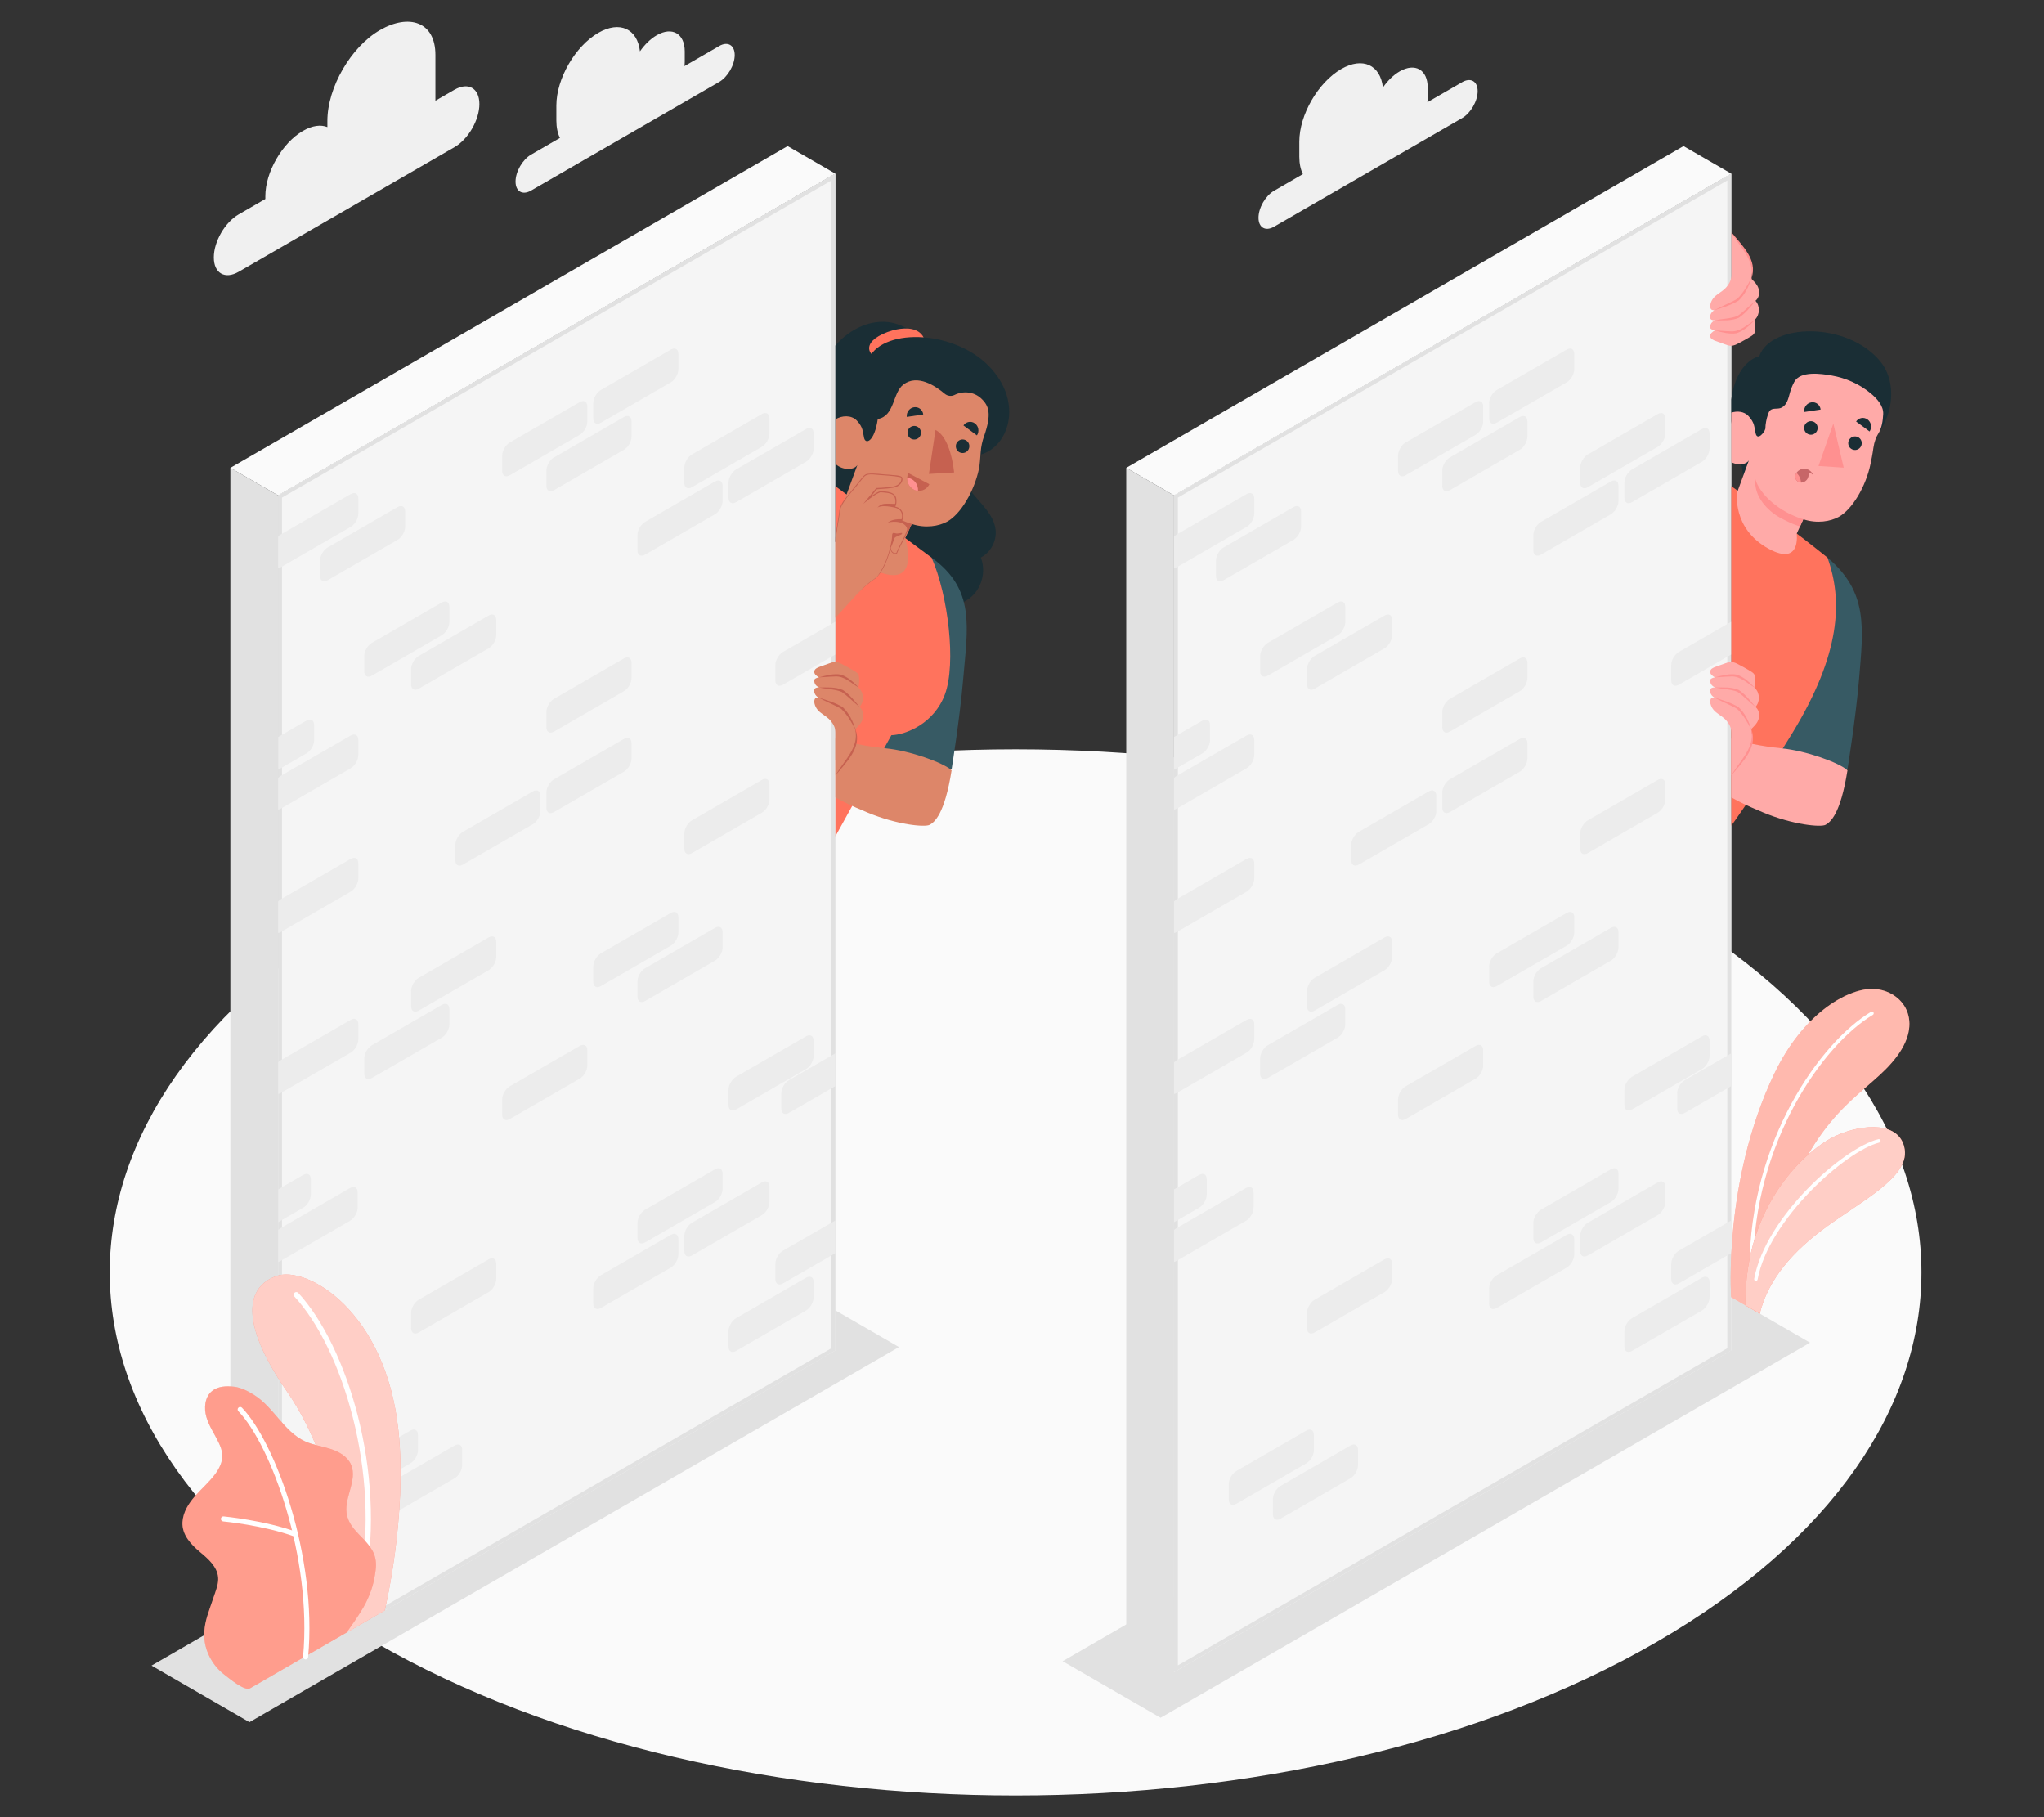 <?xml version="1.0" encoding="UTF-8"?>
<svg id="Layer_2" data-name="Layer 2" xmlns="http://www.w3.org/2000/svg" viewBox="0 0 540 480">
  <rect x="0" y="0" width="540" height="480" fill="#333333" stroke="none"/>
  <defs>
    <style>
      .cls-1 {
        fill: #ff735d;
      }

      .cls-1, .cls-2, .cls-3, .cls-4, .cls-5, .cls-6, .cls-7, .cls-8, .cls-9, .cls-10, .cls-11, .cls-12, .cls-13, .cls-14, .cls-15, .cls-16, .cls-17 {
        stroke-width: 0px;
      }

      .cls-2 {
        fill: #375a64;
      }

      .cls-3 {
        fill: #e1e1e1;
      }

      .cls-4 {
        fill: #ececec;
      }

      .cls-5 {
        opacity: .5;
      }

      .cls-5, .cls-12, .cls-14 {
        fill: #fff;
      }

      .cls-18, .cls-14 {
        opacity: .65;
      }

      .cls-6 {
        fill: #c76668;
      }

      .cls-7 {
        fill: #f5f5f5;
      }

      .cls-8 {
        fill: #f0f0f0;
      }

      .cls-9 {
        fill: none;
      }

      .cls-10 {
        fill: #1a2e35;
      }

      .cls-11 {
        fill: #ff9090;
      }

      .cls-19 {
        opacity: .3;
      }

      .cls-13 {
        fill: #fafafa;
      }

      .cls-15 {
        fill: #ffaaa8;
      }

      .cls-16 {
        fill: #dd8669;
      }

      .cls-17 {
        fill: #c66150;
      }
    </style>
  </defs>
  <g id="Layer_2-2" data-name="Layer 2">
    <g>
      <rect class="cls-9" width="540" height="480"/>
      <g>
        <path id="Floor" class="cls-13" d="m99.09,238.4c-93.46,53.96-93.46,141.44,0,195.4,93.46,53.96,244.99,53.96,338.44,0,93.46-53.96,93.46-141.44,0-195.4-93.46-53.96-244.99-53.96-338.44,0Z"/>
        <polygon id="Shadow" class="cls-3" points="237.49 355.82 65.9 454.9 40.03 439.96 211.62 340.88 237.49 355.82"/>
        <polygon id="Shadow-2" data-name="Shadow" class="cls-3" points="478.19 354.66 306.61 453.74 280.73 438.8 452.32 339.72 478.19 354.66"/>
        <g id="Clouds">
          <path class="cls-8" d="m120.09,23.69l-5.06,2.92v-12.11c0-8.83-7.04-10.95-14.69-6.53h0c-7.65,4.42-13.85,15.15-13.85,23.98v1.62c-1.74-.69-3.98-.42-6.43.99h0c-5.5,3.18-9.96,10.9-9.96,17.26v.74l-7.05,4.07c-3.62,2.09-6.56,7.18-6.56,11.37s2.94,5.88,6.56,3.79l57.04-32.93c3.62-2.09,6.56-7.18,6.56-11.37s-2.94-5.88-6.56-3.79Z"/>
          <path class="cls-8" d="m189.99,12.17l-9.17,5.29c.05-.41.08-.82.08-1.21v-2.66c0-4.73-3.32-6.64-7.41-4.28-1.66.96-3.18,2.47-4.42,4.25-.67-5.94-5.33-8.16-11-4.89-6.12,3.54-11.09,12.13-11.09,19.2v3.97c0,1.83.34,3.37.94,4.6l-7.61,4.4c-2.27,1.31-4.11,4.5-4.11,7.12s1.84,3.68,4.11,2.37l49.68-28.68c2.27-1.31,4.11-4.5,4.11-7.12s-1.84-3.68-4.11-2.37Z"/>
        </g>
        <g id="Clouds-2" data-name="Clouds">
          <path class="cls-8" d="m386.27,21.72l-9.17,5.29c.05-.41.08-.82.08-1.21v-2.66c0-4.73-3.32-6.64-7.41-4.28-1.66.96-3.18,2.47-4.42,4.25-.67-5.94-5.33-8.16-11-4.89-6.12,3.54-11.09,12.13-11.09,19.2v3.97c0,1.83.34,3.37.94,4.6l-7.61,4.4c-2.27,1.31-4.11,4.5-4.11,7.12s1.84,3.68,4.11,2.37l49.68-28.68c2.27-1.31,4.11-4.5,4.11-7.12s-1.84-3.68-4.11-2.37Z"/>
        </g>
        <g id="Wall">
          <g>
            <g>
              <polygon class="cls-7" points="73.47 441.69 220.69 356.71 220.69 45.87 73.47 130.85 73.47 441.69"/>
              <path class="cls-3" d="m219.66,47.67v308.45s-145.16,83.78-145.16,83.78V131.44L219.66,47.67m1.04-1.79l-147.23,84.97v310.84l147.23-84.97V45.87h0Z"/>
            </g>
            <g id="Bricks">
              <path class="cls-4" d="m92.66,226.86l-18.49,10.68c-.25.14-.48.34-.7.56v8.35c.22-.03.45-.11.7-.25l18.49-10.68c1.1-.64,2-2.19,2-3.46v-4.04c0-1.27-.89-1.79-2-1.15Z"/>
              <path class="cls-4" d="m92.49,313.8l-18.49,10.68c-.18.11-.36.25-.53.4v8.47c.17-.04.35-.11.53-.21l18.49-10.68c1.1-.64,2-2.19,2-3.46v-4.04c0-1.27-.89-1.79-2-1.15Z"/>
              <path class="cls-4" d="m92.66,269.38l-18.49,10.68c-.25.14-.48.34-.7.56v8.35c.22-.03.45-.11.7-.25l18.49-10.68c1.1-.64,2-2.19,2-3.46v-4.04c0-1.27-.89-1.79-2-1.15Z"/>
              <path class="cls-4" d="m177.22,241.15l-18.49,10.68c-1.1.64-2,2.19-2,3.46v4.04c0,1.27.89,1.79,2,1.15l18.49-10.68c1.1-.64,2-2.19,2-3.46v-4.04c0-1.27-.89-1.79-2-1.15Z"/>
              <path class="cls-4" d="m220.69,164.23l-13.85,7.99c-1.1.64-2,2.19-2,3.46v4.04c0,1.27.89,1.79,2,1.15l13.85-7.99v-8.66Z"/>
              <path class="cls-4" d="m164.84,195.18l-18.49,10.68c-1.1.64-2,2.19-2,3.46v4.04c0,1.27.89,1.79,2,1.15l18.49-10.68c1.1-.64,2-2.19,2-3.46v-4.04c0-1.27-.89-1.79-2-1.15Z"/>
              <path class="cls-4" d="m98.23,284.76l18.49-10.68c1.1-.64,2-2.19,2-3.46v-4.04c0-1.27-.89-1.79-2-1.15l-18.49,10.68c-1.1.64-2,2.19-2,3.46v4.04c0,1.27.89,1.79,2,1.15Z"/>
              <path class="cls-4" d="m220.69,322.38l-13.85,7.99c-1.1.64-2,2.19-2,3.46v4.04c0,1.27.89,1.79,2,1.15l13.85-7.99v-8.66Z"/>
              <path class="cls-4" d="m156.73,106.48v4.04c0,1.27.89,1.79,2,1.15l18.49-10.68c1.1-.64,2-2.19,2-3.46v-4.04c0-1.27-.89-1.79-2-1.15l-18.49,10.68c-1.1.64-2,2.19-2,3.46Z"/>
              <path class="cls-4" d="m92.66,130.5l-18.49,10.68c-.25.14-.48.34-.7.56v8.35c.22-.03.45-.11.7-.25l18.49-10.68c1.1-.64,2-2.19,2-3.46v-4.04c0-1.27-.89-1.79-2-1.15Z"/>
              <path class="cls-4" d="m84.55,148.08v4.04c0,1.27.89,1.79,2,1.15l18.49-10.68c1.1-.64,2-2.19,2-3.46v-4.04c0-1.27-.89-1.79-2-1.15l-18.49,10.68c-1.1.64-2,2.19-2,3.46Z"/>
              <path class="cls-4" d="m180.79,123.51v4.04c0,1.27.89,1.79,2,1.15l18.49-10.68c1.1-.64,2-2.19,2-3.46v-4.04c0-1.27-.89-1.79-2-1.15l-18.49,10.68c-1.1.64-2,2.19-2,3.46Z"/>
              <path class="cls-4" d="m80.99,190.33l-7.51,4.34v8.66l7.51-4.34c1.1-.64,2-2.19,2-3.46v-4.04c0-1.27-.89-1.79-2-1.15Z"/>
              <path class="cls-4" d="m116.72,159.14l-18.49,10.68c-1.1.64-2,2.19-2,3.46v4.04c0,1.27.89,1.79,2,1.15l18.49-10.68c1.1-.64,2-2.19,2-3.46v-4.04c0-1.27-.89-1.79-2-1.15Z"/>
              <path class="cls-4" d="m164.84,110.15l-18.49,10.68c-1.1.64-2,2.19-2,3.46v4.04c0,1.27.89,1.79,2,1.15l18.49-10.68c1.1-.64,2-2.19,2-3.46v-4.04c0-1.27-.89-1.79-2-1.15Z"/>
              <path class="cls-4" d="m158.73,345.51l18.49-10.68c1.1-.64,2-2.19,2-3.46v-4.04c0-1.27-.89-1.79-2-1.15l-18.49,10.68c-1.1.64-2,2.19-2,3.46v4.04c0,1.27.89,1.79,2,1.15Z"/>
              <path class="cls-4" d="m190.9,314.05v-4.04c0-1.27-.89-1.79-2-1.15l-18.49,10.68c-1.1.64-2,2.19-2,3.46v4.04c0,1.27.89,1.79,2,1.15l18.49-10.68c1.1-.64,2-2.19,2-3.46Z"/>
              <path class="cls-4" d="m164.84,173.92l-18.49,10.68c-1.1.64-2,2.19-2,3.46v4.04c0,1.27.89,1.79,2,1.15l18.49-10.68c1.1-.64,2-2.19,2-3.46v-4.04c0-1.27-.89-1.79-2-1.15Z"/>
              <path class="cls-4" d="m188.9,127.18l-18.49,10.68c-1.1.64-2,2.19-2,3.46v4.04c0,1.27.89,1.79,2,1.15l18.49-10.68c1.1-.64,2-2.19,2-3.46v-4.04c0-1.27-.89-1.79-2-1.15Z"/>
              <path class="cls-4" d="m108.61,261.76v4.04c0,1.27.89,1.79,2,1.15l18.49-10.68c1.1-.64,2-2.19,2-3.46v-4.04c0-1.27-.89-1.79-2-1.15l-18.49,10.68c-1.1.64-2,2.19-2,3.46Z"/>
              <path class="cls-4" d="m110.61,351.98l18.49-10.68c1.1-.64,2-2.19,2-3.46v-4.04c0-1.27-.89-1.79-2-1.15l-18.49,10.68c-1.1.64-2,2.19-2,3.46v4.04c0,1.27.89,1.79,2,1.15Z"/>
              <path class="cls-4" d="m153.16,276.27l-18.49,10.68c-1.1.64-2,2.19-2,3.46v4.04c0,1.27.89,1.79,2,1.15l18.49-10.68c1.1-.64,2-2.19,2-3.46v-4.04c0-1.27-.89-1.79-2-1.15Z"/>
              <path class="cls-4" d="m180.79,220.16v4.04c0,1.27.89,1.79,2,1.15l18.49-10.68c1.1-.64,2-2.19,2-3.46v-4.04c0-1.27-.89-1.79-2-1.15l-18.49,10.68c-1.1.64-2,2.19-2,3.46Z"/>
              <path class="cls-4" d="m190.9,250.28v-4.04c0-1.27-.89-1.79-2-1.15l-18.49,10.68c-1.1.64-2,2.19-2,3.46v4.04c0,1.27.89,1.79,2,1.15l18.49-10.68c1.1-.64,2-2.19,2-3.46Z"/>
              <path class="cls-4" d="m108.42,377.89l-18.49,10.68c-1.1.64-2,2.19-2,3.46v4.04c0,1.27.89,1.79,2,1.15l18.49-10.68c1.1-.64,2-2.19,2-3.46v-4.04c0-1.27-.89-1.79-2-1.15Z"/>
              <path class="cls-4" d="m122.1,387.02v-4.04c0-1.27-.89-1.79-2-1.15l-18.49,10.68c-1.1.64-2,2.19-2,3.46v4.04c0,1.27.89,1.79,2,1.15l18.49-10.68c1.1-.64,2-2.19,2-3.46Z"/>
              <path class="cls-4" d="m220.69,278.24l-12.28,7.09c-1.1.64-2,2.19-2,3.46v4.04c0,1.27.89,1.79,2,1.15l12.28-7.09v-8.66Z"/>
              <path class="cls-4" d="m214.95,342.7v-4.04c0-1.27-.89-1.79-2-1.15l-18.49,10.68c-1.1.64-2,2.19-2,3.46v4.04c0,1.27.89,1.79,2,1.15l18.49-10.68c1.1-.64,2-2.19,2-3.46Z"/>
              <path class="cls-4" d="m132.67,120.35v4.04c0,1.27.89,1.79,2,1.15l18.49-10.68c1.1-.64,2-2.19,2-3.46v-4.04c0-1.27-.89-1.79-2-1.15l-18.49,10.68c-1.1.64-2,2.19-2,3.46Z"/>
              <path class="cls-4" d="m92.66,194.27l-18.49,10.68c-.25.14-.48.34-.7.56v8.35c.22-.03.45-.11.7-.25l18.49-10.68c1.1-.64,2-2.19,2-3.46v-4.04c0-1.27-.89-1.79-2-1.15Z"/>
              <path class="cls-4" d="m182.79,331.64l18.49-10.68c1.1-.64,2-2.19,2-3.46v-4.04c0-1.27-.89-1.79-2-1.15l-18.49,10.68c-1.1.64-2,2.19-2,3.46v4.04c0,1.27.89,1.79,2,1.15Z"/>
              <path class="cls-4" d="m212.96,113.32l-18.49,10.68c-1.1.64-2,2.19-2,3.46v4.04c0,1.27.89,1.79,2,1.15l18.49-10.68c1.1-.64,2-2.19,2-3.46v-4.04c0-1.27-.89-1.79-2-1.15Z"/>
              <path class="cls-4" d="m122.29,228.38l18.49-10.68c1.1-.64,2-2.19,2-3.46v-4.04c0-1.27-.89-1.79-2-1.15l-18.49,10.68c-1.1.64-2,2.19-2,3.46v4.04c0,1.27.89,1.79,2,1.15Z"/>
              <path class="cls-4" d="m214.95,278.93v-4.04c0-1.27-.89-1.79-2-1.15l-18.49,10.68c-1.1.64-2,2.19-2,3.46v4.04c0,1.27.89,1.79,2,1.15l18.49-10.68c1.1-.64,2-2.19,2-3.46Z"/>
              <path class="cls-4" d="m80.12,310.34l-6.64,3.84v8.66l6.64-3.84c1.1-.64,2-2.19,2-3.46v-4.04c0-1.27-.89-1.79-2-1.15Z"/>
              <path class="cls-4" d="m108.61,176.73v4.04c0,1.27.89,1.79,2,1.15l18.49-10.68c1.1-.64,2-2.19,2-3.46v-4.04c0-1.27-.89-1.79-2-1.15l-18.49,10.68c-1.1.64-2,2.19-2,3.46Z"/>
            </g>
          </g>
          <polygon class="cls-3" points="60.86 123.58 73.47 130.87 73.47 441.71 60.86 434.42 60.86 123.58"/>
          <polygon class="cls-13" points="60.86 123.58 73.47 130.87 220.69 45.87 208.08 38.59 60.86 123.58"/>
        </g>
        <g id="Character">
          <g>
            <path class="cls-10" d="m259.11,147.25c1.3,3.28.51,7.26-1.9,9.82-5.98,6.3-17.57,1.71-23.61-2.15-4.38-2.81-8.04-6.21-11.51-10.09-.48-.55-.95-1.1-1.39-1.67v-51.9c.19-.23.39-.44.59-.65,3.25-3.47,7.87-5.85,12.61-5.6,4.16.2,9.17,3.01,10.32,7.29.03.12.06.25.1.36,1.16,5.44,1.04,11.17,2.47,16.62,1.23,4.68,3.41,9.05,5.56,13.39,1.18,2.38,2.38,4.77,3.99,6.88,2.56,3.37,6.32,6.33,6.7,10.55.26,2.87-1.36,5.83-3.92,7.16Z"/>
            <g>
              <path class="cls-2" d="m246.11,147.29l-11.23,18.97-3.47,34.7,19.99,2.29s2.19-13.62,3.04-23.64c1.19-13.95,3.33-23.89-8.33-32.32Z"/>
              <path class="cls-1" d="m246.11,147.29l-25.4-18.86v92.46s14.78-26.69,14.78-26.69c3.89-.13,11.31-3.1,14.16-10.83,2.99-8.11.86-26.08-3.54-36.09Z"/>
            </g>
            <g>
              <path class="cls-1" d="m235.81,87.27c-1.84.5-3.54,1.32-4.62,2.14-.87.67-1.66,1.64-1.57,2.73.07.86.68,1.6,1.44,2.01,2.54,1.4,6.45.43,9-.51,2.19-.81,5.81-2.89,3.23-5.5-1.66-1.68-4.71-1.63-7.47-.87Z"/>
              <path class="cls-10" d="m224.82,128.94c.9-3.23-2.05-10.01-2.96-16.38-.91-6.37,1.27-15.43,7.39-17.25,3.1-8.71,22.28-8.44,31.9,1.29,9.62,9.73,5.25,22.26-2.99,23.69-8.24,1.43-33.34,8.64-33.34,8.64Z"/>
              <g id="Head">
                <g id="Head-2" data-name="Head">
                  <g id="Head-3" data-name="Head">
                    <path class="cls-16" d="m259.97,115.22c-.47,1.35-.77,2.74-.88,4.16-.12,1.64-.25,3.46-.47,4.51-1.21,5.73-4.74,11.91-8.44,13.92-2.1,1.14-5.6,1.82-9.31.6l-1.75,3.8s4.12,12.74-6.44,9.04c-10.51-3.67-10.42-16.84-10.42-16.84l4.25-11.58c-.14.22-.81,1.17-2.73,1.03-1.21-.09-2.24-.58-3.07-1.3v-11.78c1.68-1.07,4.23-1.2,5.66.32,1.74,1.85,1.52,2.94,1.92,4.61.4,1.72,2.71,1.07,3.61-5.02,4.54-.82,3.87-6.95,6.78-9.13,3.72-2.79,8.43.36,10.9,2.44.73.61,1.74.75,2.59.32,2.23-1.11,5.07-.91,7.04.92,2.11,1.97,2.8,4.11.77,9.99Z"/>
                  </g>
                  <g>
                    <path class="cls-10" d="m243.91,109.48l-4.35.65c-.14-1.24.72-2.38,1.92-2.56,1.2-.18,2.29.68,2.43,1.91Z"/>
                    <path class="cls-10" d="m258.09,115.01l-3.56-2.63c.7-1.02,2.05-1.26,3.04-.53.98.73,1.21,2.15.52,3.17Z"/>
                    <path class="cls-17" d="m239.98,124.96l5.55,2.95c-.76,1.58-2.63,2.21-4.16,1.39-1.53-.81-2.16-2.76-1.39-4.34Z"/>
                    <path class="cls-11" d="m242.52,129.65c.11-1.47-.78-2.88-2.25-3.34-.2-.06-.41-.1-.61-.13-.08,1.26.56,2.51,1.71,3.13.37.2.76.31,1.15.34Z"/>
                    <path class="cls-10" d="m256.07,117.61c.15.98-.53,1.89-1.5,2.04-.98.14-1.89-.53-2.03-1.51-.15-.98.53-1.89,1.51-2.04.98-.14,1.89.53,2.03,1.51Z"/>
                    <path class="cls-10" d="m243.3,114.04c.15.98-.53,1.89-1.5,2.04-.98.14-1.89-.53-2.03-1.51-.15-.98.53-1.89,1.5-2.04.98-.14,1.89.53,2.03,1.51Z"/>
                    <path class="cls-17" d="m247.15,113.58l-1.74,11.61,6.66-.39c-.51-4.82-2.1-9.87-4.92-11.22Z"/>
                  </g>
                </g>
                <path class="cls-17" d="m240.87,138.4c-6.46-1.96-11.52-6.62-12.67-10.61-.48,4.74,3.58,8.57,6.45,10.14,3.5,1.91,5.37,2.36,5.37,2.36l.85-1.89Z"/>
              </g>
            </g>
          </g>
          <g id="Arm">
            <path class="cls-16" d="m220.71,195.08c5.35,1.65,10.54,2.32,13.38,2.6,6.25.62,15.08,3.73,17.31,5.8-1.86,11.69-4.54,13.68-5.77,14.38-1.23.71-8.67.02-16.54-3.27-4.72-1.97-5.98-2.66-8.37-3.95v-15.57Z"/>
            <g id="Hand">
              <path class="cls-16" d="m220.75,204.79s2.64-3.5,3.44-4.66c.75-1.09,1.46-2.23,1.83-3.5.31-1.08.33-2.24.04-3.32-.04-.17-.1-.34-.08-.52.04-.33.32-.56.56-.79.74-.68,1.32-1.57,1.48-2.56.16-.99-.16-2.09-.94-2.71,1.24-1.32,1.2-3.63-.08-4.91-.07-.07-.14-.14-.17-.23-.03-.09,0-.18,0-.27.14-.76.19-1.53.14-2.3-.02-.33-.06-.66-.24-.94-.32-.5-1.09-.85-1.58-1.17-.72-.46-1.53-.84-2.28-1.26-.72-.4-1.49-.82-2.32-.79-.48.01-.95.18-1.41.34-.87.31-1.73.62-2.6.93-.62.22-1.33.55-1.42,1.2-.1.71.62,1.24,1.24,1.59-.88.18-1.27.41-1.25.9.05,1.14.83,1.53,1.27,1.75-.83.03-1.13.2-1.23.56-.16.59.05,1.49,1.06,2.13-.29-.03-.73.04-.89.28-.2.29-.26.83-.13,1.33.16.63.39,1.09.8,1.6.76.94,2.1,1.59,2.98,2.42,1,.95,1.77,2.24,1.76,3.62v11.28Z"/>
              <path class="cls-17" d="m220.75,204.79c2.14-3.85,6.25-7.23,5.2-12.05.03-.21.17-.37.32-.47-.13.13-.23.3-.23.48,1.71,4.77-2.54,8.65-5.29,12.04h0Z"/>
              <path class="cls-17" d="m226.84,181.6c-1.96-1.14-3.79-3.06-6.17-2.92,0,0-1.42.06-1.42.06l-2.86.18c1.87-.51,3.82-1.06,5.77-.73,1.9.66,3.34,2,4.69,3.4h0Z"/>
              <path class="cls-17" d="m227.09,186.74c-1.6-1.27-3.05-2.84-4.72-3.97-1.83-.78-4.02-.72-5.97-1.19,2.15.03,4.21-.2,6.29.68,1.77,1.22,3.08,2.84,4.4,4.49h0Z"/>
              <path class="cls-17" d="m226,192.79c-.97-1.97-2.17-4.03-3.73-5.52-.87-.57-1.97-1.02-2.97-1.51-1.03-.49-2.06-.96-3.07-1.5,2.23.68,4.36,1.31,6.41,2.53,1.71,1.66,2.76,3.75,3.36,6h0Z"/>
            </g>
          </g>
          <g>
            <path class="cls-16" d="m239.8,139.8c-.03.36-.41,1.19-.88,2.15-.74,1.52-1.74,3.37-2.03,4.17-.85.37-1.59-.49-1.64-1.41-.6,2.71-2.53,7.06-3.91,7.99-1.68,1.15-3.05,2.25-5.07,4.41-.7.75-2.83,3.12-5.57,6.07v-20.55c.37-3.43.94-6.05,1.09-7.48.16-1.47.64-2.2,2.25-4.24.12-.14.24-.29.35-.44,1.91-2.39,2.91-3.63,3.81-4.66.89-1.03,3.26-.49,5.2-.4,2.35.12,4.26.41,4.56.53.65.24.31,2.14-1.59,2.62-1.32.34-4.8.5-4.8.5l-2.42,2.95c2.38-1.91,3.39-2.13,3.39-2.13,0,0,2.17.04,3.22.55,1.06.49,1.15,2.67.55,3.48,0,0,1.38.29,1.79,1.02.78,1.41-.05,3.02-.05,3.02,0,0,1.61.48,1.74,1.84Z"/>
            <path class="cls-17" d="m239.28,138.54c-.31-.29-.66-.51-1.06-.66.77-1.75.33-3.64-1.7-4.05.29-.5.33-1.08.3-1.64.02-2.35-2.52-2.35-4.25-2.45-.71.19-1.26.58-1.86.95-.19.13-.39.26-.57.41l1.53-1.86c.94-.05,1.87-.12,2.82-.21.94-.14,1.95-.14,2.84-.7.71-.46,1.42-1.49.94-2.34-.73-.53-2.35-.43-3.27-.59-1.95-.05-3.84-.49-5.79-.24-.96.07-1.6,1.29-2.17,1.91l-1.82,2.24c-.39.51-.82,1.03-1.24,1.55-1.14,1.36-2.22,2.81-2.3,4.63-.13.92-.51,3.32-.66,4.27-.15.74-.24,1.5-.3,2.27v1.11c.01-.17.03-.34.05-.51.17-1.66.61-4.03.87-5.7.17-.81.22-2.05.48-2.82.48-1.11,1.21-2.14,2.01-3.15,1.03-1.29,2.17-2.51,3.1-3.75l.91-1.11c.93-1.19,2.65-.72,3.96-.66,1.91.18,3.85.21,5.72.6.4.04.36.63.2,1.02-.57,1.41-2.22,1.5-3.57,1.65-.97.1-1.96.16-2.95.2l-.04.05c-.45.56-1.54,1.87-2.4,2.92-.42.5-.77.94-.99,1.2.4-.31.8-.64,1.21-.97,1.03-.81,2.11-1.64,3.3-2.09.91.08,2.46.1,3.34.68.58.56.75,1.54.57,2.38-.96.03-2.12-.09-2.92.01-1.12.14-1.74.99-1.74.99.5-.34,1.75-.64,4.5-.02,0,0,0,0,0,0,1.7.35,2.24,1.6,1.86,3.09-2.66-.15-3.63.91-3.63.91.73-.26,2.11-.4,3.45,0h0c.78.28,1.57.87,1.65,1.74-.2.69-.49,1.38-.84,2.08-.65,1.38-1.47,2.79-2.02,4.16-.34.15-.76.02-1.01-.26-.3-.28-.41-.7-.46-1.12.5-1.05.75-1.9.98-2.5.2-.5,1.77-.79,1.97-1.12.36-.64-.98.09-1.76-.19-.79-.27-.83.13-.85.88-.01.54-.15,1.36-.38,2.37,0,0,0-.01,0-.02-.61,2.73-1.63,5.45-3.21,7.77-.78,1.05-2.06,1.61-3,2.51-1.01.85-1.93,1.79-2.82,2.75,1.56-1.69,3.31-3.19,5.22-4.47,1.97-2.02,2.98-4.84,3.74-7.53.19.76.92,1.48,1.74,1.07.58-1.35,1.36-2.8,2.05-4.16.09-.19.18-.37.27-.56.24-.54.51-1.05.62-1.67-.03-.48-.28-.93-.62-1.25Z"/>
          </g>
        </g>
        <g id="Wall-2" data-name="Wall">
          <g>
            <g>
              <polygon class="cls-7" points="310.15 441.69 457.37 356.71 457.38 45.87 310.15 130.85 310.15 441.69"/>
              <path class="cls-3" d="m456.34,47.67v308.45s-145.16,83.78-145.16,83.78V131.44l145.16-83.78m1.04-1.79l-147.23,84.97v310.84l147.23-84.97V45.87h0Z"/>
            </g>
            <g id="Bricks-2" data-name="Bricks">
              <path class="cls-4" d="m329.35,226.86l-18.49,10.68c-.25.14-.48.34-.7.56v8.35c.22-.03.45-.11.7-.25l18.49-10.68c1.1-.64,2-2.19,2-3.46v-4.04c0-1.27-.89-1.79-2-1.15Z"/>
              <path class="cls-4" d="m329.18,313.8l-18.49,10.68c-.18.11-.36.25-.53.4v8.47c.17-.04.35-.11.53-.21l18.49-10.68c1.1-.64,2-2.19,2-3.46v-4.04c0-1.27-.89-1.79-2-1.15Z"/>
              <path class="cls-4" d="m329.35,269.38l-18.49,10.68c-.25.14-.48.34-.7.56v8.35c.22-.03.45-.11.7-.25l18.49-10.68c1.1-.64,2-2.19,2-3.46v-4.04c0-1.27-.89-1.79-2-1.15Z"/>
              <path class="cls-4" d="m413.9,241.15l-18.49,10.68c-1.1.64-2,2.19-2,3.46v4.04c0,1.27.89,1.79,2,1.15l18.49-10.68c1.1-.64,2-2.19,2-3.46v-4.04c0-1.27-.89-1.79-2-1.15Z"/>
              <path class="cls-4" d="m457.37,164.23l-13.85,7.99c-1.1.64-2,2.19-2,3.46v4.04c0,1.27.89,1.79,2,1.15l13.85-7.99v-8.66Z"/>
              <path class="cls-4" d="m401.52,195.18l-18.49,10.68c-1.1.64-2,2.19-2,3.46v4.04c0,1.27.89,1.79,2,1.15l18.49-10.68c1.1-.64,2-2.19,2-3.46v-4.04c0-1.27-.89-1.79-2-1.15Z"/>
              <path class="cls-4" d="m334.91,284.76l18.49-10.68c1.1-.64,2-2.19,2-3.46v-4.04c0-1.27-.89-1.79-2-1.15l-18.49,10.68c-1.1.64-2,2.19-2,3.46v4.04c0,1.27.89,1.79,2,1.15Z"/>
              <path class="cls-4" d="m457.37,322.38l-13.85,7.99c-1.1.64-2,2.19-2,3.46v4.04c0,1.27.89,1.79,2,1.15l13.85-7.99v-8.66Z"/>
              <path class="cls-4" d="m393.41,106.48v4.04c0,1.27.89,1.79,2,1.15l18.49-10.68c1.1-.64,2-2.19,2-3.46v-4.04c0-1.27-.89-1.79-2-1.15l-18.49,10.68c-1.1.64-2,2.19-2,3.46Z"/>
              <path class="cls-4" d="m329.35,130.5l-18.49,10.68c-.25.14-.48.34-.7.56v8.35c.22-.03.45-.11.7-.25l18.49-10.68c1.1-.64,2-2.19,2-3.46v-4.04c0-1.27-.89-1.79-2-1.15Z"/>
              <path class="cls-4" d="m321.24,148.08v4.04c0,1.27.89,1.79,2,1.15l18.49-10.68c1.1-.64,2-2.19,2-3.46v-4.04c0-1.27-.89-1.79-2-1.15l-18.49,10.68c-1.1.64-2,2.19-2,3.46Z"/>
              <path class="cls-4" d="m417.47,123.51v4.04c0,1.27.89,1.79,2,1.15l18.49-10.68c1.1-.64,2-2.19,2-3.46v-4.04c0-1.27-.89-1.79-2-1.15l-18.49,10.68c-1.1.64-2,2.19-2,3.46Z"/>
              <path class="cls-4" d="m317.67,190.33l-7.51,4.34v8.66l7.51-4.34c1.1-.64,2-2.19,2-3.46v-4.04c0-1.27-.89-1.79-2-1.15Z"/>
              <path class="cls-4" d="m353.41,159.14l-18.49,10.68c-1.1.64-2,2.19-2,3.46v4.04c0,1.27.89,1.79,2,1.15l18.49-10.68c1.1-.64,2-2.19,2-3.46v-4.04c0-1.27-.89-1.79-2-1.15Z"/>
              <path class="cls-4" d="m401.52,110.15l-18.49,10.68c-1.1.64-2,2.19-2,3.46v4.04c0,1.27.89,1.79,2,1.15l18.49-10.68c1.1-.64,2-2.19,2-3.46v-4.04c0-1.27-.89-1.79-2-1.15Z"/>
              <path class="cls-4" d="m395.41,345.51l18.49-10.68c1.1-.64,2-2.19,2-3.46v-4.04c0-1.27-.89-1.79-2-1.15l-18.49,10.68c-1.1.64-2,2.19-2,3.46v4.04c0,1.27.89,1.79,2,1.15Z"/>
              <path class="cls-4" d="m427.58,314.05v-4.04c0-1.27-.89-1.79-2-1.15l-18.49,10.68c-1.1.64-2,2.19-2,3.46v4.04c0,1.27.89,1.79,2,1.15l18.49-10.68c1.1-.64,2-2.19,2-3.46Z"/>
              <path class="cls-4" d="m401.52,173.92l-18.49,10.68c-1.1.64-2,2.19-2,3.46v4.04c0,1.27.89,1.79,2,1.15l18.49-10.68c1.1-.64,2-2.19,2-3.46v-4.04c0-1.27-.89-1.79-2-1.15Z"/>
              <path class="cls-4" d="m425.58,127.18l-18.49,10.68c-1.1.64-2,2.19-2,3.46v4.04c0,1.27.89,1.79,2,1.15l18.49-10.68c1.1-.64,2-2.19,2-3.46v-4.04c0-1.27-.89-1.79-2-1.15Z"/>
              <path class="cls-4" d="m345.3,261.76v4.04c0,1.27.89,1.79,2,1.15l18.49-10.68c1.1-.64,2-2.19,2-3.46v-4.04c0-1.27-.89-1.79-2-1.15l-18.49,10.68c-1.1.64-2,2.19-2,3.46Z"/>
              <path class="cls-4" d="m347.29,351.98l18.49-10.68c1.1-.64,2-2.19,2-3.46v-4.04c0-1.27-.89-1.79-2-1.15l-18.49,10.68c-1.1.64-2,2.19-2,3.46v4.04c0,1.27.89,1.79,2,1.15Z"/>
              <path class="cls-4" d="m389.84,276.27l-18.49,10.68c-1.1.64-2,2.19-2,3.46v4.04c0,1.27.89,1.79,2,1.15l18.49-10.68c1.1-.64,2-2.19,2-3.46v-4.04c0-1.27-.89-1.79-2-1.15Z"/>
              <path class="cls-4" d="m417.47,220.16v4.04c0,1.27.89,1.79,2,1.15l18.49-10.68c1.1-.64,2-2.19,2-3.46v-4.04c0-1.27-.89-1.79-2-1.15l-18.49,10.68c-1.1.64-2,2.19-2,3.46Z"/>
              <path class="cls-4" d="m427.58,250.28v-4.04c0-1.27-.89-1.79-2-1.15l-18.49,10.68c-1.1.64-2,2.19-2,3.46v4.04c0,1.27.89,1.79,2,1.15l18.49-10.68c1.1-.64,2-2.19,2-3.46Z"/>
              <path class="cls-4" d="m345.11,377.89l-18.49,10.68c-1.1.64-2,2.19-2,3.46v4.04c0,1.27.89,1.79,2,1.15l18.49-10.68c1.1-.64,2-2.19,2-3.46v-4.04c0-1.27-.89-1.79-2-1.15Z"/>
              <path class="cls-4" d="m358.78,387.02v-4.04c0-1.27-.89-1.79-2-1.15l-18.49,10.68c-1.1.64-2,2.19-2,3.46v4.04c0,1.27.89,1.79,2,1.15l18.49-10.68c1.1-.64,2-2.19,2-3.46Z"/>
              <path class="cls-4" d="m457.37,278.24l-12.28,7.09c-1.1.64-2,2.19-2,3.46v4.04c0,1.27.89,1.79,2,1.15l12.28-7.09v-8.66Z"/>
              <path class="cls-4" d="m451.64,342.7v-4.04c0-1.27-.89-1.79-2-1.15l-18.49,10.68c-1.1.64-2,2.19-2,3.46v4.04c0,1.27.89,1.79,2,1.15l18.49-10.68c1.1-.64,2-2.19,2-3.46Z"/>
              <path class="cls-4" d="m369.35,120.35v4.04c0,1.27.89,1.79,2,1.15l18.49-10.68c1.1-.64,2-2.19,2-3.46v-4.04c0-1.27-.89-1.79-2-1.15l-18.49,10.68c-1.1.64-2,2.19-2,3.46Z"/>
              <path class="cls-4" d="m329.35,194.27l-18.49,10.68c-.25.14-.48.34-.7.56v8.35c.22-.03.45-.11.7-.25l18.49-10.68c1.1-.64,2-2.19,2-3.46v-4.04c0-1.27-.89-1.79-2-1.15Z"/>
              <path class="cls-4" d="m419.47,331.64l18.49-10.68c1.1-.64,2-2.19,2-3.46v-4.04c0-1.27-.89-1.79-2-1.15l-18.49,10.68c-1.1.64-2,2.19-2,3.46v4.04c0,1.27.89,1.79,2,1.15Z"/>
              <path class="cls-4" d="m449.64,113.32l-18.49,10.68c-1.1.64-2,2.19-2,3.46v4.04c0,1.27.89,1.79,2,1.15l18.49-10.68c1.1-.64,2-2.19,2-3.46v-4.04c0-1.27-.89-1.79-2-1.15Z"/>
              <path class="cls-4" d="m358.97,228.38l18.49-10.68c1.1-.64,2-2.19,2-3.46v-4.04c0-1.27-.89-1.79-2-1.15l-18.49,10.68c-1.1.64-2,2.19-2,3.46v4.04c0,1.27.89,1.79,2,1.15Z"/>
              <path class="cls-4" d="m451.64,278.93v-4.04c0-1.27-.89-1.79-2-1.15l-18.49,10.68c-1.1.64-2,2.19-2,3.46v4.04c0,1.27.89,1.79,2,1.15l18.49-10.68c1.1-.64,2-2.19,2-3.46Z"/>
              <path class="cls-4" d="m316.8,310.34l-6.64,3.84v8.66l6.64-3.84c1.1-.64,2-2.19,2-3.46v-4.04c0-1.27-.89-1.79-2-1.15Z"/>
              <path class="cls-4" d="m345.3,176.73v4.04c0,1.27.89,1.79,2,1.15l18.49-10.68c1.1-.64,2-2.19,2-3.46v-4.04c0-1.27-.89-1.79-2-1.15l-18.49,10.68c-1.1.64-2,2.19-2,3.46Z"/>
            </g>
          </g>
          <polygon class="cls-3" points="297.54 123.58 310.16 130.87 310.16 441.71 297.54 434.42 297.54 123.58"/>
          <polygon class="cls-13" points="297.54 123.58 310.16 130.87 457.38 45.87 444.76 38.59 297.54 123.58"/>
        </g>
        <g id="Character-2" data-name="Character">
          <g>
            <g>
              <path class="cls-2" d="m482.79,147.29l-11.23,18.97-3.47,34.7,19.99,2.29s2.19-13.62,3.04-23.64c1.19-13.95,2.41-23.27-8.33-32.32Z"/>
              <path class="cls-1" d="m482.79,147.29c-7.92-6.41-16.48-12.68-25.4-18.86v89.68s7.68-10.62,16.19-24.58c12.68-20.84,13.32-34.84,9.21-46.24Z"/>
            </g>
            <g>
              <path class="cls-10" d="m490.06,118.81c-8.02,2.32-29.71,8.89-29.71,8.89.9-3.22-2.05-10.01-2.96-16.38,0-.03-.01-.05-.01-.09v-5.72c.64-5.1,3.01-10.14,7.4-11.44,3.1-8.72,23.11-9.2,31.89,1.29,6.19,7.39,2.06,20.93-6.61,23.44Z"/>
              <g id="Head-4" data-name="Head">
                <g id="Head-5" data-name="Head">
                  <g id="Head-6" data-name="Head">
                    <path class="cls-15" d="m496.18,114.61c-.48.76-1.03,2.09-1.25,3.7-.22,1.63-.55,3.28-.78,4.33-1.2,5.73-4.73,11.91-8.43,13.92-2.1,1.14-5.6,1.82-9.31.6l-1.75,3.81s1.22,8.69-7.4,3.98c-9.78-5.34-8.33-14.88-8.33-14.88l3.11-8.48c-.13.23-.81,1.17-2.73,1.03-.7-.05-1.36-.24-1.93-.54v-13.08c1.55-.51,3.38-.34,4.52.87,1.73,1.85,1.52,2.94,1.92,4.61.46,2.04,2.35-.26,2.57-1.24,0-1.2.29-2.59.67-3.72.14-.43.3-.88.64-1.17.67-.57,1.69-.3,2.54-.52.85-.22,1.49-.94,1.87-1.73.38-.79.56-1.66.8-2.5.27-.94.64-1.85,1.1-2.71,1.58-3.01,7.19-2.18,9.91-1.7,3.75.66,7.34,2.26,10.28,4.69,1.62,1.34,3.42,3.29,3.32,5.47-.09,1.82-.37,3.75-1.34,5.27Z"/>
                  </g>
                  <g>
                    <path class="cls-10" d="m480.99,108.18l-4.35.65c-.14-1.24.72-2.38,1.92-2.56,1.2-.18,2.29.68,2.43,1.91Z"/>
                    <path class="cls-10" d="m493.92,113.97l-3.56-2.63c.7-1.02,2.05-1.26,3.04-.53.98.73,1.21,2.15.52,3.17Z"/>
                    <path class="cls-10" d="m491.83,116.81c.15.98-.53,1.89-1.5,2.04-.98.14-1.89-.53-2.03-1.51-.15-.98.53-1.89,1.51-2.04.98-.14,1.89.53,2.03,1.51Z"/>
                    <path class="cls-10" d="m480.18,112.78c.15.98-.53,1.89-1.5,2.04-.98.14-1.89-.53-2.03-1.51-.15-.98.53-1.89,1.5-2.04.98-.14,1.89.53,2.03,1.51Z"/>
                    <polygon class="cls-11" points="484.35 111.88 480.43 123.09 487.09 123.53 484.35 111.88"/>
                    <g>
                      <path class="cls-6" d="m475.5,124.1c-.51.27-.93.72-1.13,1.26-.44,1.16.56,2.16,1.58,2.11.51-.03.92-.24,1.34-.68.41-.43.68-1.38.51-1.98.59.13.88.36,1.2.64-.35-.94-1.29-1.62-2.29-1.65-.42-.01-.84.1-1.2.29Z"/>
                      <path class="cls-11" d="m474.6,124.91c-.09.14-.18.29-.24.45-.42,1.11.47,2.05,1.44,2.1-.05-1.01-.5-1.91-1.2-2.55Z"/>
                    </g>
                  </g>
                </g>
                <path class="cls-11" d="m476.41,137.17c-6.46-1.96-11.52-6.62-12.67-10.61-.48,4.74,3.58,8.57,6.45,10.14,3.5,1.91,5.37,2.36,5.37,2.36l.85-1.89Z"/>
              </g>
            </g>
          </g>
          <g id="Arm-2" data-name="Arm">
            <path class="cls-15" d="m457.39,195.08c5.35,1.65,10.54,2.32,13.38,2.6,6.25.62,15.08,3.73,17.31,5.8-1.86,11.69-4.54,13.68-5.77,14.38-1.23.71-8.67.02-16.54-3.27-4.72-1.97-5.98-2.66-8.37-3.95v-15.57Z"/>
            <g id="Hand-2" data-name="Hand">
              <path class="cls-15" d="m457.44,204.79s2.64-3.5,3.44-4.66c.75-1.09,1.46-2.23,1.83-3.5.31-1.08.33-2.24.04-3.32-.04-.17-.1-.34-.08-.52.04-.33.32-.56.56-.79.74-.68,1.32-1.57,1.48-2.56s-.16-2.09-.94-2.71c1.24-1.32,1.2-3.63-.08-4.91-.07-.07-.14-.14-.17-.23-.03-.09,0-.18,0-.27.14-.76.19-1.53.14-2.3-.02-.33-.06-.66-.24-.94-.32-.5-1.09-.85-1.58-1.17-.72-.46-1.53-.84-2.28-1.26-.72-.4-1.49-.82-2.32-.79-.48.01-.95.18-1.41.34-.87.31-1.73.62-2.6.93-.62.22-1.33.55-1.42,1.2-.1.71.62,1.24,1.24,1.59-.88.18-1.27.41-1.25.9.05,1.14.83,1.53,1.27,1.75-.83.03-1.13.2-1.23.56-.16.59.05,1.49,1.06,2.13-.29-.03-.73.04-.89.28-.2.29-.26.83-.13,1.33.16.63.39,1.09.8,1.6.76.94,2.1,1.59,2.98,2.42,1,.95,1.77,2.24,1.76,3.62v11.28Z"/>
              <path class="cls-11" d="m457.44,204.79c2.14-3.85,6.25-7.23,5.2-12.05.03-.21.17-.37.32-.47-.13.13-.23.3-.23.48,1.71,4.77-2.54,8.65-5.29,12.04h0Z"/>
              <path class="cls-11" d="m463.52,181.6c-1.96-1.14-3.79-3.06-6.17-2.92,0,0-1.42.06-1.42.06l-2.86.18c1.87-.51,3.82-1.06,5.77-.73,1.9.66,3.34,2,4.69,3.4h0Z"/>
              <path class="cls-11" d="m463.78,186.74c-1.6-1.27-3.05-2.84-4.72-3.97-1.83-.78-4.02-.72-5.97-1.19,2.15.03,4.21-.2,6.29.68,1.77,1.22,3.08,2.84,4.4,4.49h0Z"/>
              <path class="cls-11" d="m462.68,192.79c-.97-1.97-2.17-4.03-3.73-5.52-.87-.57-1.97-1.02-2.97-1.51-1.03-.49-2.06-.96-3.07-1.5,2.23.68,4.36,1.31,6.41,2.53,1.71,1.66,2.76,3.75,3.36,6h0Z"/>
            </g>
          </g>
          <g id="Arm-3" data-name="Arm">
            <g id="Hand-3" data-name="Hand">
              <path class="cls-15" d="m457.44,61.4s2.64,3.5,3.44,4.66c.75,1.09,1.46,2.23,1.83,3.5.31,1.08.33,2.24.04,3.32-.04.17-.1.34-.08.52.04.33.32.56.56.79.74.68,1.32,1.57,1.48,2.56s-.16,2.09-.94,2.71c1.24,1.32,1.2,3.63-.08,4.91-.07.07-.14.14-.17.23-.03.09,0,.18,0,.27.14.76.19,1.53.14,2.3-.02.33-.06.66-.24.94-.32.5-1.09.85-1.58,1.17-.72.46-1.53.84-2.28,1.26-.72.4-1.49.82-2.32.79-.48-.01-.95-.18-1.41-.34-.87-.31-1.73-.62-2.6-.93-.62-.22-1.33-.55-1.42-1.2-.1-.71.62-1.24,1.24-1.59-.88-.18-1.27-.41-1.25-.9.05-1.14.83-1.53,1.27-1.75-.83-.03-1.13-.2-1.23-.56-.16-.59.05-1.49,1.06-2.13-.29.03-.73-.04-.89-.28-.2-.29-.26-.83-.13-1.33.16-.63.39-1.09.8-1.6.76-.94,2.1-1.59,2.98-2.42,1-.95,1.77-2.24,1.76-3.62v-11.28Z"/>
              <path class="cls-11" d="m457.44,61.4c2.14,3.85,6.25,7.23,5.2,12.05.03.21.17.37.32.47-.13-.13-.23-.3-.23-.48,1.71-4.77-2.54-8.65-5.29-12.04h0Z"/>
              <path class="cls-11" d="m463.52,84.6c-1.96,1.14-3.79,3.06-6.17,2.92,0,0-1.42-.06-1.42-.06l-2.86-.18c1.87.51,3.82,1.06,5.77.73,1.9-.66,3.34-2,4.69-3.4h0Z"/>
              <path class="cls-11" d="m463.78,79.46c-1.6,1.27-3.05,2.84-4.72,3.97-1.83.78-4.02.72-5.97,1.19,2.15-.03,4.21.2,6.29-.68,1.77-1.22,3.08-2.84,4.4-4.49h0Z"/>
              <path class="cls-11" d="m462.68,73.4c-.97,1.97-2.17,4.03-3.73,5.52-.87.57-1.97,1.02-2.97,1.51-1.03.49-2.06.96-3.07,1.5,2.23-.68,4.36-1.31,6.41-2.53,1.71-1.66,2.76-3.75,3.36-6h0Z"/>
            </g>
          </g>
        </g>
        <g id="Plants">
          <g>
            <path class="cls-1" d="m457.36,342.63s-2.19-30.54,11.34-58.91c7.56-15.86,19.07-22.42,25.74-22.5,7.48-.09,14.29,7.65,6.67,17.85-7.24,9.69-19.71,12.7-29.39,38.88-6.38,17.26-6.8,29.04-6.8,29.04l-7.56-4.36Z"/>
            <path class="cls-5" d="m457.36,342.63s-2.19-30.54,11.34-58.91c7.56-15.86,19.07-22.42,25.74-22.5,7.48-.09,14.29,7.65,6.67,17.85-7.24,9.69-19.71,12.7-29.39,38.88-6.38,17.26-6.8,29.04-6.8,29.04l-7.56-4.36Z"/>
            <path class="cls-12" d="m462.69,335.47c.26,0,.46-.21.46-.46,0-33.18,18.5-59.12,31.64-66.94.22-.13.29-.42.16-.64-.13-.22-.42-.29-.64-.16-13.33,7.94-32.1,34.2-32.1,67.74,0,.26.21.46.46.46Z"/>
          </g>
          <g>
            <path class="cls-1" d="m464.91,346.99c1.83-7.45,6.77-14.8,16.54-22.15,9.77-7.35,22.83-13.65,21.76-21.15-1.07-7.5-10.97-6.97-18.22-3.66-7.25,3.31-24.21,17.68-23.86,44.77l3.78,2.18Z"/>
            <path class="cls-14" d="m464.91,346.99c1.83-7.45,6.77-14.8,16.54-22.15,9.77-7.35,22.83-13.65,21.76-21.15-1.07-7.5-10.97-6.97-18.22-3.66-7.25,3.31-24.21,17.68-23.86,44.77l3.78,2.18Z"/>
            <path class="cls-12" d="m463.88,338.35c.22,0,.42-.16.46-.38,2.89-15.85,23.32-33.97,32.13-36.16.25-.06.4-.31.34-.56-.06-.25-.31-.4-.56-.34-9.24,2.3-29.82,20.43-32.82,36.9-.05.25.12.5.37.54.03,0,.06,0,.08,0Z"/>
          </g>
        </g>
        <g id="Plants-2" data-name="Plants">
          <g>
            <path class="cls-1" d="m91.52,431.26l10.12-5.85s6.02-25.02,3.62-47.54c-3.37-31.66-24.21-43.57-32.14-40.84-7.92,2.73-10.22,11.94,2.89,30.8,7.74,11.12,17.24,34.29,15.5,63.43Z"/>
            <g class="cls-18">
              <path class="cls-12" d="m91.52,431.26l10.12-5.85s6.02-25.02,3.62-47.54c-3.37-31.66-24.21-43.57-32.14-40.84-7.92,2.73-10.22,11.94,2.89,30.8,7.74,11.12,17.24,34.29,15.5,63.43Z"/>
            </g>
            <path class="cls-12" d="m95.71,418.96s-.06,0-.1-.01c-.38-.07-.63-.44-.56-.82,5.55-29.2-4.65-62.01-17.28-75.66-.26-.28-.25-.73.04-.99.28-.26.73-.25.99.04,12.86,13.9,23.26,47.25,17.63,76.87-.07.35-.38.59-.72.57Z"/>
          </g>
          <g>
            <path class="cls-1" d="m66.05,445.96c-1.51.77-5.53-2.67-6.65-3.51-1.92-1.43-3.43-3.4-4.39-5.59-1.12-2.55-1.3-5.22-.77-7.95.27-1.41.74-2.78,1.21-4.15.46-1.34.92-2.68,1.38-4.01.45-1.32.91-2.69.8-4.08-.22-2.8-2.59-4.88-4.75-6.68-2.39-1.99-4.86-4.57-4.67-7.93.14-2.59,1.6-4.92,3.31-6.87,1.71-1.95,3.7-3.65,5.26-5.72,1.12-1.49,2.03-3.26,1.95-5.13-.05-1.16-.47-2.27-.97-3.31-1.07-2.24-2.54-4.32-3.23-6.71-.7-2.39-.44-5.3,1.48-6.88,1.57-1.3,3.82-1.38,5.84-1.14,1.88.22,3.67,1.16,5.27,2.16,5.17,3.23,7.89,9.69,13.43,12.25,2.13.99,4.51,1.3,6.75,2.02,2.24.71,4.5,1.99,5.44,4.15,1.86,4.25-2.24,9.16-1.01,13.63,1.09,3.96,4.8,5.64,6.75,9.25.85,1.58.98,3.36.74,5.14-.41,3.01-.96,5.21-2.58,8.5-1.34,2.72-5.11,7.86-5.11,7.86,0,0-25.23,14.58-25.47,14.7Z"/>
            <g class="cls-19">
              <path class="cls-12" d="m66.05,445.96c-1.51.77-5.53-2.67-6.65-3.51-1.92-1.43-3.43-3.4-4.39-5.59-1.12-2.55-1.3-5.22-.77-7.95.27-1.41.74-2.78,1.21-4.15.46-1.34.92-2.68,1.38-4.01.45-1.32.91-2.69.8-4.08-.22-2.8-2.59-4.88-4.75-6.68-2.39-1.99-4.86-4.57-4.67-7.93.14-2.59,1.6-4.92,3.31-6.87,1.71-1.95,3.7-3.65,5.26-5.72,1.12-1.49,2.03-3.26,1.95-5.13-.05-1.16-.47-2.27-.97-3.31-1.07-2.24-2.54-4.32-3.23-6.71-.7-2.39-.44-5.3,1.48-6.88,1.57-1.3,3.82-1.38,5.84-1.14,1.88.22,3.67,1.16,5.27,2.16,5.17,3.23,7.89,9.69,13.43,12.25,2.13.99,4.51,1.3,6.75,2.02,2.24.71,4.5,1.99,5.44,4.15,1.86,4.25-2.24,9.16-1.01,13.63,1.09,3.96,4.8,5.64,6.75,9.25.85,1.58.98,3.36.74,5.14-.41,3.01-.96,5.21-2.58,8.5-1.34,2.72-5.11,7.86-5.11,7.86,0,0-25.23,14.58-25.47,14.7Z"/>
            </g>
            <path class="cls-12" d="m80.7,438.33s-.02,0-.02,0c-.37-.03-.64-.36-.61-.72,2.42-26.26-8.51-55.94-17.1-64.84-.25-.26-.25-.68.02-.94.26-.25.68-.25.94.02,8.76,9.07,19.93,39.25,17.47,65.88-.03.36-.34.62-.69.6Z"/>
            <path class="cls-12" d="m78.09,405.95c-.06,0-.13-.02-.19-.04-8.32-3.04-18.84-4.03-18.94-4.04-.37-.03-.63-.36-.6-.72.03-.36.33-.64.72-.6.11.01,10.79,1.02,19.28,4.12.34.13.52.51.4.85-.1.28-.37.45-.66.44Z"/>
          </g>
        </g>
      </g>
    </g>
  </g>
</svg>